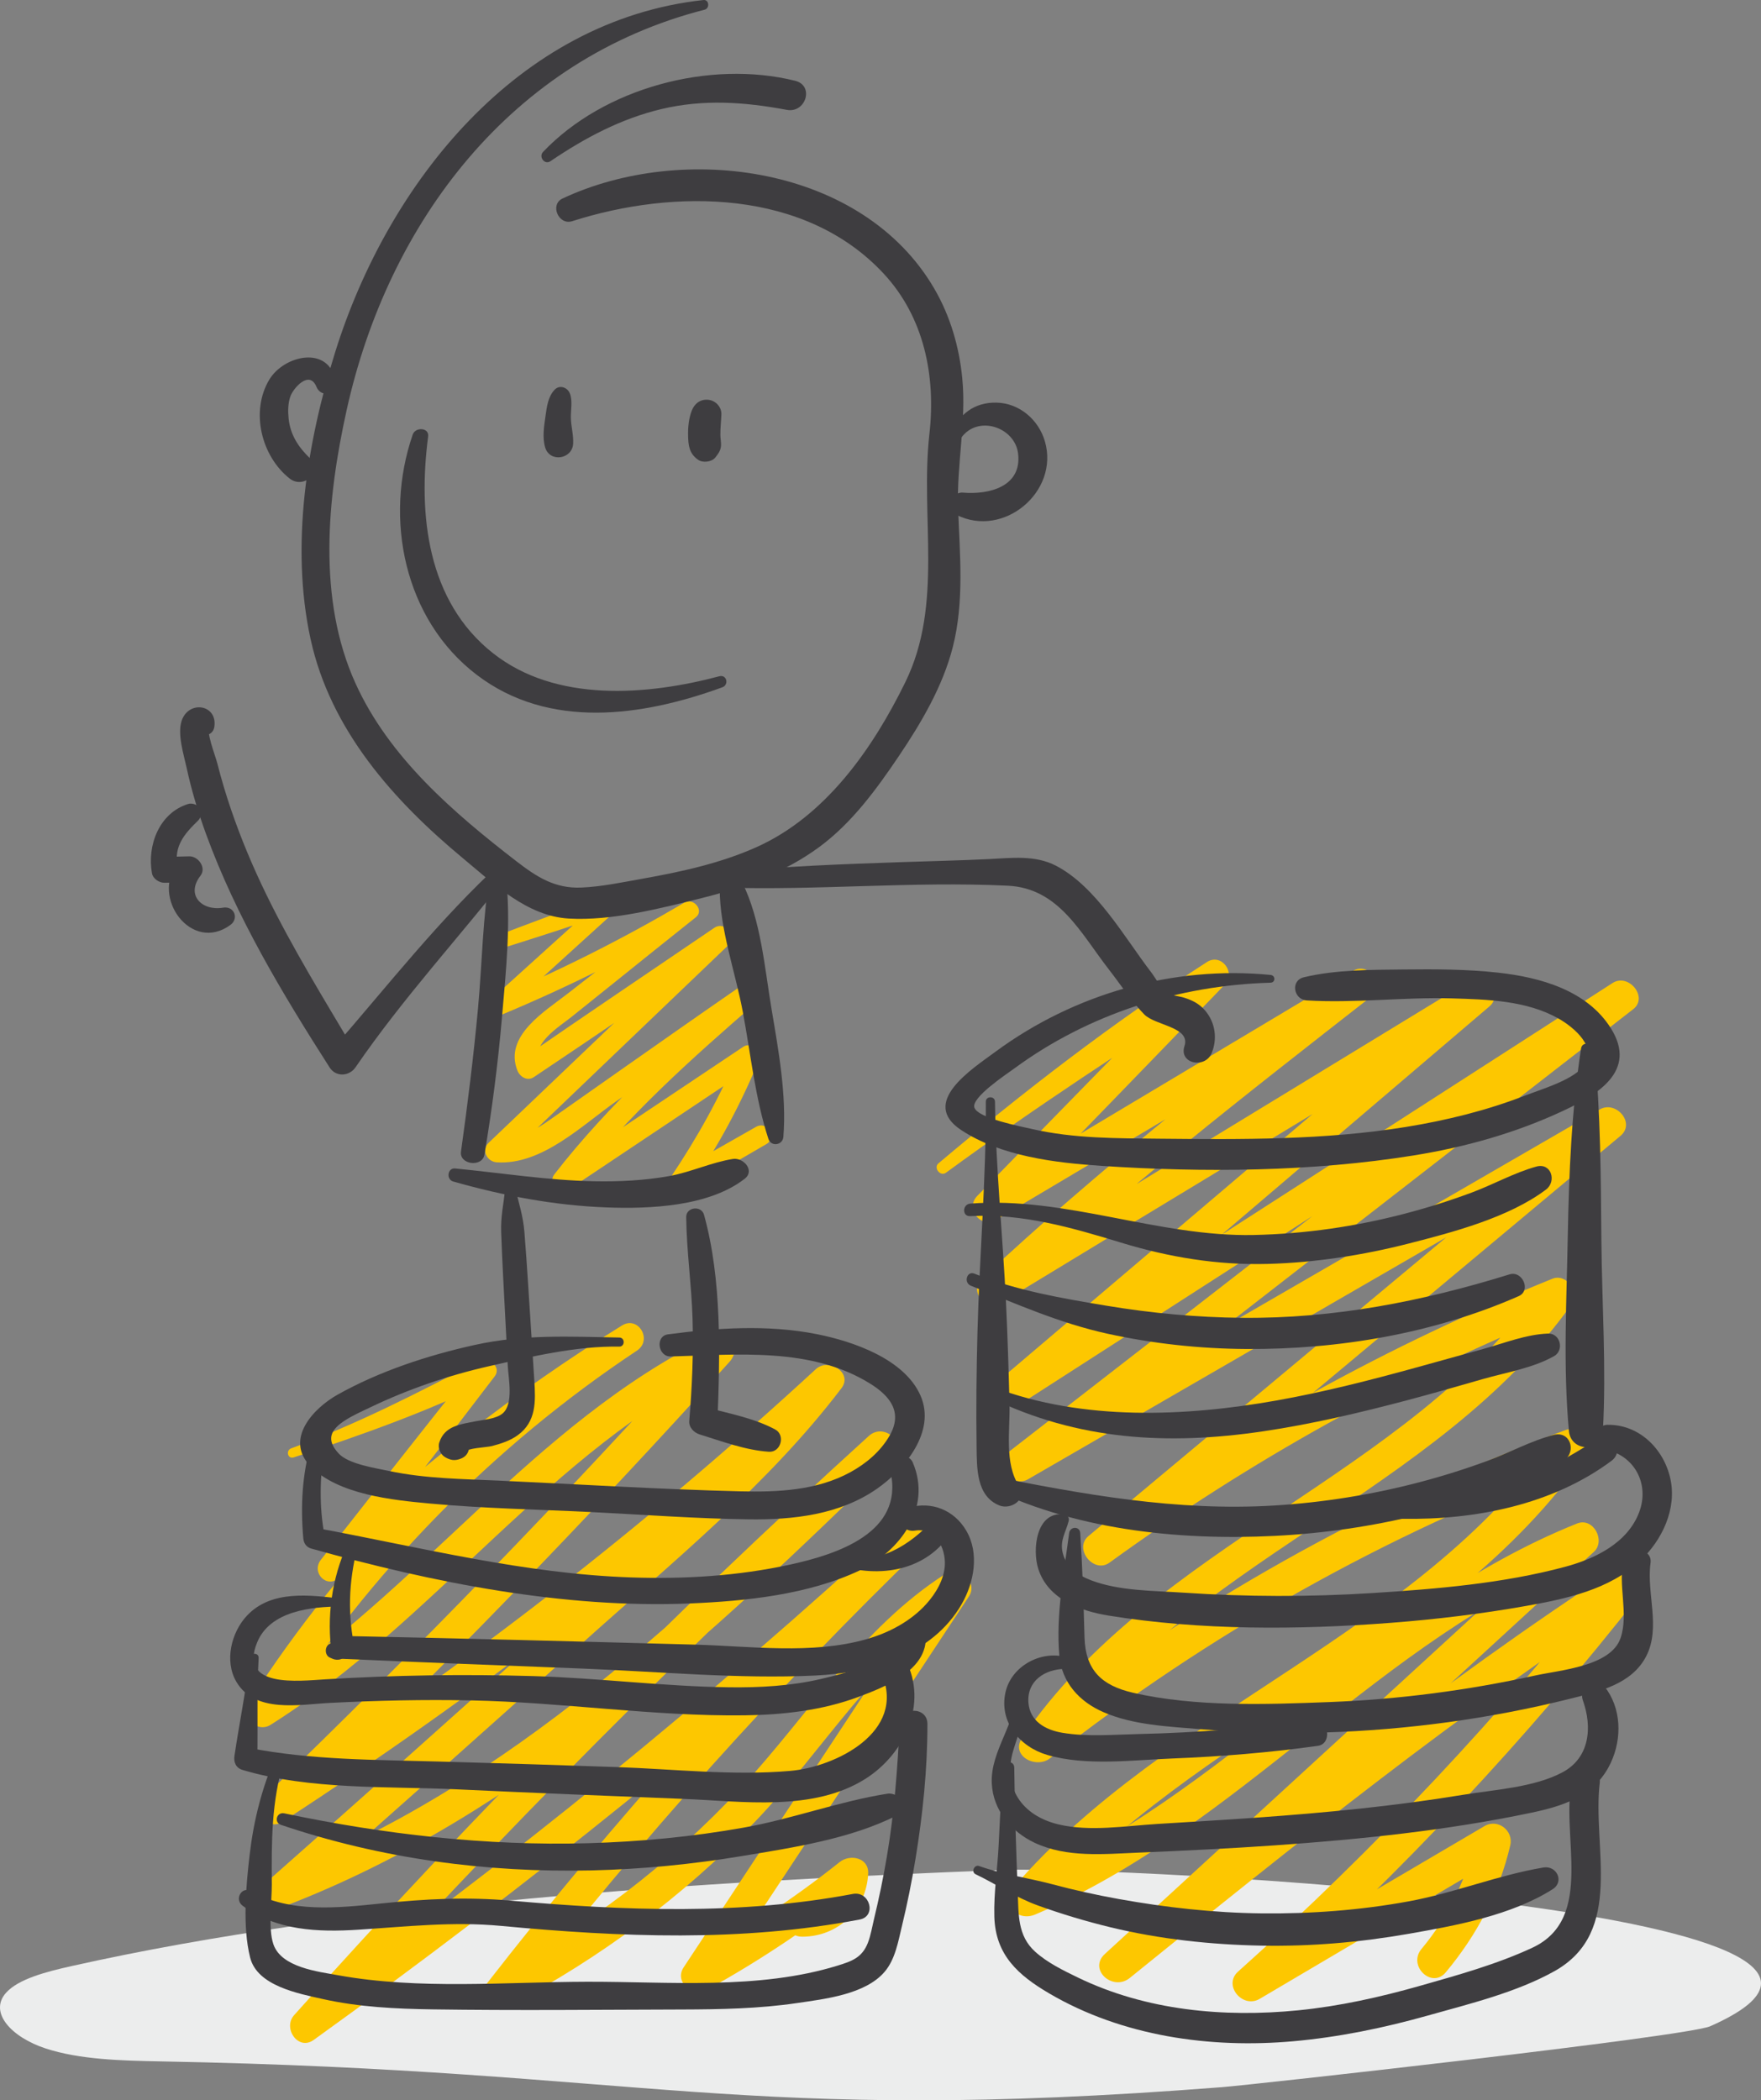 <?xml version="1.0" encoding="UTF-8"?><svg id="Ebene_2" xmlns="http://www.w3.org/2000/svg" viewBox="0 0 3496.85 4170.28"><rect x="0" y="0" width="3496.85" height="4170.28" fill="#808080" stroke="none"/><path d="m142.16,3903.72c-51.05,11.43-105.54,25.62-130.06,52.93-35.07,39.07,10.7,88.48,78.52,110.66,67.82,22.18,150.29,24.22,228.99,25.69,970.42,18.03,1145.05,125.98,2106.59,51.2,59.25-4.61,923.02-100.34,969.8-120.99,530.33-234.16-1193.69-318.19-1400.6-310.39-605.31,22.81-1291.46,65.14-1853.24,190.91Z" style="fill:#eceded;"/><path d="m1878.36,2328.53c178.18-130.39,361.93-250.39,547.93-369.05-11.82-14.93-23.64-29.86-35.46-44.8-150.56,152.92-300.47,306.47-450.38,460.02-24.46,25.05,7.17,65.48,37.55,47.43,246.97-146.76,493.95-293.53,740.92-440.29-12.96-16.37-25.92-32.75-38.89-49.12-249.96,194.21-499.02,389.94-730.5,606.2-26.22,24.5,7.94,66.49,38.1,48.13,320.7-195.12,642.16-388.98,963.17-583.58-13.24-16.73-26.48-33.45-39.73-50.18-302.92,257.21-605.95,514.29-908.65,771.75-29.32,24.94,9.18,72.11,40.92,51.69,397.63-255.89,795.26-511.77,1192.89-767.66-13.7-17.3-27.39-34.6-41.09-51.9-398.34,309.29-796.68,618.58-1195.02,927.88-31.21,24.23,9.05,70.77,41.27,52.13,389.82-225.51,779.64-451.02,1169.46-676.53-13.81-17.44-27.62-34.89-41.43-52.33-335.98,280.57-672.02,561.07-1008.03,841.61-29.85,24.92,10.32,75.58,41.78,52.77,277.79-201.44,578.99-369.4,897.22-497.94-12.96-16.59-25.92-33.18-38.89-49.77-270.25,378.71-767.23,508.61-1031.59,895.01-24.56,35.9,27.11,63.22,55.24,41.12,314.48-246.97,666.62-444.7,1041.12-584.8-13.15-16.83-26.3-33.67-39.46-50.5-273.08,389.8-766.32,535.65-1074.02,891.51-27.57,31.88,6.8,69.32,42.79,54.05,405.5-171.97,684.17-547.28,1093.66-711.01-11.08-18.8-22.16-37.61-33.25-56.41-307.32,281.88-614.64,563.77-921.96,845.65-33.79,30.99,15.66,75.03,49.34,47.78,326.51-264.18,653.96-528.19,1006.69-757.06-14.16-17.89-28.33-35.78-42.49-53.67-225.82,287.69-476.63,554.23-749.15,798.1-30.37,27.18,9.04,74.08,42.85,54.13,160.52-94.74,321.04-189.49,481.56-284.23-17.06-12.75-34.13-25.5-51.19-38.25-19.16,82.41-54.52,158.17-108.92,223.32-27.91,33.43,20.35,79.74,48.07,46.54,61.99-74.23,106.06-157.81,128.19-252.2,6.84-29.18-24.6-53.88-51.19-38.25-160.69,94.45-321.38,188.91-482.07,283.36,14.28,18.04,28.57,36.09,42.85,54.13,272.85-243.28,523.15-510.89,748.73-798.51,22.64-28.87-6.44-77.09-42.49-53.67-357.66,232.27-689.73,500.41-1020.78,768.48,16.45,15.93,32.89,31.85,49.34,47.78,307.19-282.01,614.39-564.01,921.58-846.02,24.14-22.16-1.08-69.29-33.25-56.41-416.03,166.55-700.15,542.95-1111.64,716.8,14.26,18.02,28.53,36.03,42.79,54.05,312.57-360.49,807.25-509.11,1084.98-905.75,16.98-24.26-11.63-60.92-39.46-50.5-387,144.88-748.13,348.02-1072.98,603.39,18.41,13.71,36.83,27.42,55.24,41.13,262.99-384.79,760.3-515.61,1030.99-895.34,16.7-23.43-11.62-60.8-38.89-49.77-324.28,131.17-631.1,300.01-914.26,505.53,13.93,17.59,27.85,35.18,41.78,52.77,335.87-280.67,671.72-561.37,1007.63-842,30.46-25.45-8.95-71.13-41.43-52.33-389.78,225.59-779.55,451.17-1169.33,676.76,13.76,17.38,27.51,34.75,41.27,52.13,398.27-309.36,796.54-618.72,1194.81-928.08,30.54-23.72-9.35-72.33-41.09-51.9-397.58,255.97-795.17,511.93-1192.75,767.9,13.64,17.23,27.28,34.46,40.92,51.69,302.6-257.48,604.88-515.36,907.26-773.1,28.68-24.45-8.66-69.09-39.73-50.18-320.65,195.21-640.86,391.15-961.83,585.84,12.7,16.04,25.4,32.09,38.1,48.13,231.77-215.94,481.96-410.49,731.42-605.32,29.18-22.79-8.58-67.23-38.89-49.12-246.6,147.39-493.21,294.77-739.81,442.16,12.52,15.81,25.03,31.62,37.55,47.43,149.53-153.93,299.06-307.84,447.94-462.39,22.55-23.41-7.03-63.1-35.46-44.8-186.38,119.98-364,256.98-533.3,399.78-10.51,8.87,3.68,26.81,14.79,18.68h0Z" style="fill:#fdc700;"/><path d="m583.11,2893.79c132.42-43.73,265.62-90.67,390.72-152.5-9.32-11.77-18.64-23.54-27.95-35.31-103.79,129.57-206.02,260.39-308.6,390.92-20.17,25.67,12.08,58.68,36.63,35.47,181.2-171.26,378.55-320.2,590.87-450.61-9.91-16.63-19.81-33.27-29.72-49.9-297.22,195.3-550.09,450.75-742.16,750.08-17.48,27.24,17.59,59.66,44.18,42.93,327.46-206.1,553.98-544.51,905.2-716.07-12.96-16.38-25.93-32.75-38.89-49.13-282.65,313.65-576.62,616.76-880.57,909.79-25.35,24.44,8.05,67.39,37.96,47.95,391.13-254.32,761.29-539.25,1105.17-854.61-16.95-12.61-33.89-25.23-50.84-37.84-146.04,191.41-341.33,346.17-519.3,506.56-186.65,168.21-374.14,335.48-562.41,501.88-22.96,20.29,1.26,63.21,30.61,51.94,475.97-182.83,848.9-538.76,1208.15-888.49,30.95-30.13-15.92-73.83-47.06-45.57-399.93,362.95-781.32,747.17-1141.11,1149.95-22.97,25.72,7.99,71.41,38.92,49.17,421.75-303.27,826.44-628.88,1209.73-979.6-15.49-15-30.97-29.99-46.46-44.99-294.19,284.07-567.26,588.73-818.49,911.38-22.21,28.53,19.66,58.26,45.77,44.48,178.7-94.35,342.65-216.17,483.05-361.66,139-144.04,243.8-328.3,415.18-438.01-15.44-15-30.87-30-46.31-45.01-169.3,256.45-338.59,512.9-507.89,769.34-19.36,29.33,18.41,59.85,45.98,44.69,109.74-60.35,213-130.44,310.77-208.63-18.83-7.56-37.65-15.12-56.48-22.68-1.52,35.51-28.12,61.03-63.69,61.15-42.11.14-43.43,64.67-.87,64.53,71.67-.24,127.57-54.14,130.75-125.61,1.41-31.57-36.09-38.92-56.48-22.68-93.39,74.45-193.14,139.72-297.79,197.18,15.33,14.9,30.66,29.79,45.98,44.69,169.44-256.37,338.87-512.74,508.31-769.11,18.73-28.34-18.71-62.66-46.31-45.01-168.68,107.86-272.62,281.1-406.47,425.08-141.48,152.19-307.8,278.14-491.36,375.26,15.26,14.83,30.51,29.65,45.77,44.48,247.38-318.28,517.45-618.5,807.04-898.89,30.6-29.63-15.83-73.09-46.46-44.99-378.38,347.15-777.01,672.76-1195.57,970.35,12.97,16.39,25.95,32.78,38.92,49.17,362.3-401.22,743.2-784.21,1142.62-1148.49-15.69-15.19-31.37-30.38-47.06-45.57-349.17,341.6-712.81,696.06-1177.23,873.83,10.2,17.31,20.41,34.63,30.61,51.94,193.25-170.4,385.69-341.72,577.25-514.02,178.25-160.33,369.5-314.89,515.27-506.72,23.13-30.44-25.56-61.12-50.84-37.84-339.06,312.17-703.57,596.17-1090.89,846.05,12.65,15.98,25.3,31.96,37.96,47.95,304.99-291.91,598.8-595.35,881.67-908.72,25.02-27.72-6.46-64.94-38.89-49.13-351.72,171.45-579.11,508.08-905.38,715.76,14.73,14.31,29.45,28.62,44.18,42.93,184.71-291.15,428.78-540.72,715.99-731.55,31.59-20.99,2.78-69.99-29.72-49.9-214.81,132.83-415.46,290.46-597.79,465.03,13.56,10.1,27.12,20.19,40.68,30.29,101.71-131.16,203.77-262.06,304.25-394.16,15.08-19.83-13.45-40.21-31.57-30.68-121.99,64.13-242.76,125.75-372.34,173.46-11.3,4.16-6.94,21.86,4.82,17.98h0Z" style="fill:#fdc700;"/><path d="m983.02,1887.21c78.39-24.6,156.68-49.61,234.31-76.53-5.81-9.86-11.62-19.71-17.43-29.57-76.06,68.76-152.12,137.52-228.19,206.28-17.07,15.43,4.91,35.52,22.37,28.26,132.3-55,260.33-118.86,383.84-191.47-7.66-9.68-15.32-19.35-22.98-29.03-75.56,59.57-151.69,118.43-227.56,177.6-45.12,35.19-127.49,84.13-99.86,153.04,4.95,12.34,19.57,21.56,32.53,12.89,127.53-85.33,254.2-171.95,381.21-258.05-9.18-11.6-18.36-23.2-27.55-34.8-147.84,141.11-295.67,282.22-443.51,423.33-15.24,14.55-2.87,37.43,16.12,38.66,89.93,5.84,169.06-73.29,237.65-121.36,91.58-64.18,183.13-128.37,274.18-193.3-9.14-11.54-18.28-23.08-27.41-34.63-131.15,117.25-261.98,233.9-370.17,373.44-13.63,17.58,12.87,40.51,29.95,29.1,122.51-81.87,245.02-163.73,367.53-245.6-10.75-8.03-21.5-16.07-32.25-24.1-35.89,86.39-81.18,167.36-133.27,244.97-12.32,18.36,11.88,38.95,29.42,28.6,53.05-31.32,106.36-62.17,159.63-93.12,22.76-13.22,2.25-47.26-20.45-34.34-53.54,30.48-107.04,61.05-160.8,91.15,9.81,9.53,19.62,19.06,29.42,28.6,56.02-79.47,101.23-165.01,138.46-254.73,7.4-17.83-17.48-33.98-32.25-24.1-122.49,81.91-244.97,163.81-367.46,245.72,9.98,9.7,19.96,19.4,29.95,29.1,105.47-136.14,234.69-251.22,364.36-363.64,19.31-16.74-6.43-49.12-27.41-34.63-81.48,56.27-162.54,113.1-243.55,170.04-39.2,27.56-78.36,55.18-117.61,82.67-38.89,27.24-77.22,57.82-127.31,54.64,5.37,12.89,10.74,25.77,16.12,38.66,147.63-141.31,295.26-282.61,442.9-423.92,18.37-17.59-6.09-49.39-27.55-34.8-126.91,86.3-254.17,172.09-380.55,259.16,10.84,4.3,21.68,8.6,32.53,12.89-17.34-41.59,38.71-74.52,64.83-95.47,26.59-21.32,53.18-42.65,79.77-63.97,55.6-44.59,111.03-89.39,166.86-133.68,17.18-13.63-5.05-39.62-22.98-29.03-123.32,72.88-251.19,137.03-383.34,192.32,7.46,9.42,14.91,18.84,22.37,28.26,75.89-68.92,151.78-137.85,227.68-206.78,13.05-11.85-.58-35.46-17.43-29.57-77.79,27.17-154.91,56.25-231.86,85.7-15.61,5.97-9.89,30.33,6.73,25.11h0Z" style="fill:#fdc700;"/><path d="m1396.79.06c-368.98,40.25-626.31,363.39-730.95,698.26-56.07,179.43-89.73,384.61-49.12,570.59,39.43,180.55,164.83,321.07,303.43,435.93,60.84,50.42,126.29,114.16,209.34,119.01,85.11,4.97,182.04-20.28,264.16-40.71,82.39-20.51,164.29-50.61,233.14-101.32,64.49-47.49,113.29-114.16,157.71-180.02,44.69-66.27,87.75-139.15,107.56-217.3,22.99-90.69,13.83-182.78,10.44-274.98-3.19-86.54,16.69-172.2,8.3-258.42-6.07-62.45-23.77-123.35-55.43-177.76-142.4-244.7-498.84-291.46-738.37-179.17-25.78,12.09-7.8,53.64,19.03,45.07,203.58-65.05,462.88-63.68,618.75,104.14,80.34,86.5,103.69,203.24,90.79,317.89-18.66,165.74,28.33,337.89-48.01,493.57-64.66,131.87-158.18,265.83-295.51,327.27-71.69,32.08-149.82,49.01-226.81,62.71-39.67,7.06-80.59,15.78-120.87,17.49-52.83,2.24-89.04-21.4-129.19-52.42-125.18-96.73-252.53-206.02-319.24-353.01-76.05-167.58-56.29-367.34-17.76-541.95C770.83,440.43,1016.33,116.99,1399.19,19.25c10.5-2.68,9.07-20.44-2.39-19.19h0Z" style="fill:#3e3d40;"/><path d="m973.42,1731.88c-15.11,89.25-15.92,180.54-24.26,270.59-8.79,94.88-20.54,189.67-33.75,284.03-3.66,26.15,42.26,31.84,46.59,6.02,15.1-90.01,26.74-180.05,34.63-271,8.19-94.33,18.58-191.27,7.65-285.65-1.82-15.76-27.68-22.79-30.86-3.99h0Z" style="fill:#3e3d40;"/><path d="m899.98,2345.95c99.85,28.3,200.19,47.49,304.09,51.43,86.44,3.28,203.72-1.7,274.66-56.88,21.24-16.52-2.99-42.56-23.21-39.38-42.85,6.75-83.53,26.25-126.72,34.03-48.89,8.8-99.49,11.23-149.11,10.28-92.11-1.77-184.29-16.47-275.91-25.38-15.33-1.49-18.13,21.84-3.81,25.9h0Z" style="fill:#3e3d40;"/><path d="m1555.54,2257.36c6.71-82.96-9.91-173.09-23.62-254.79-13.44-80.09-21.15-176.2-57.66-249.45-10.65-21.37-45.19-10.42-45.12,12.09.23,79.97,30.93,164.49,45.73,243.1,15.69,83.34,24.55,172.34,50.94,252.96,5.3,16.2,28.39,12.79,29.74-3.9h0Z" style="fill:#3e3d40;"/><path d="m1003.18,2361.11c-3.33,30.13-9.09,54.55-8,85.36,1.01,28.47,2.29,56.93,3.74,85.38,3.06,60.08,6.27,120.16,9.38,180.24,1.29,24.99,11.93,75.64-10.2,94.32-13.01,10.98-37.49,12.36-53.19,15.52-30.84,6.2-61.92,9.03-72.62,42.21-3.56,11.05,2.3,24.07,12.27,29.58,10.33,5.7,18.14,6.9,29.27,2.98,11.14-3.92,16.42-11.45,18.03-22.76.2-1.38.39-2.75.59-4.13,3.79-26.54-42.18-32.07-47.18-6.1-.26,1.37-.53,2.74-.79,4.11,7.85-5.85,15.71-11.69,23.56-17.54-1.92-.08-3.84-.17-5.76-.25,7.18,4.03,14.36,8.06,21.54,12.09-.84-1.55-1.68-3.09-2.52-4.64-.02,8.8-.05,17.61-.07,26.41,6.13-9.09,44.33-9.76,55.6-12.69,17.87-4.64,36.04-10.51,51.12-21.44,37.26-27,35.69-67.27,33.02-109.17-4.03-63.25-8.17-126.48-12.21-189.73-2.23-34.8-4.6-69.59-7.41-104.35-2.62-32.47-10.96-56.51-18.26-88.02-2.7-11.66-18.77-7.84-19.93,2.62h0Z" style="fill:#3e3d40;"/><path d="m1362.61,2416.64c.73,67.38,10.63,134.56,12.6,202,1.97,67.77-.88,135.32-6.56,202.85-1.05,12.53,9.37,23.12,20.47,26.55,44.89,13.85,90.56,31.3,137.63,34.49,23.91,1.62,33.34-33.1,12.54-44.26-41.4-22.2-89.83-31.32-135.04-43.27,6.82,8.85,13.65,17.7,20.47,26.55,5.01-132.58,8.97-280.59-26.72-409.55-5.25-18.98-35.61-15.51-35.39,4.64h0Z" style="fill:#3e3d40;"/><path d="m1092.93,320.14c68.12-46.17,139.52-84.27,220.17-103.51,83.88-20.01,165.34-14.23,249.31,1.51,37.58,7.05,55.21-48.17,16.48-57.77-169.55-41.98-379.61,13.99-500.56,141.31-9.12,9.6,2.99,26.32,14.6,18.45h0Z" style="fill:#3e3d40;"/><path d="m1908.49,869.49c33.25-46.51,106.68-21.4,113.12,30.78,8.19,66.35-58.36,82.3-109.55,77.86-23.65-2.05-33.67,33.66-12.54,44.26,93.42,46.86,204.25-46.08,175.41-145.89-12.43-43.02-50.49-75.98-95.98-77.06-44.56-1.06-74.84,23.57-91.16,61.7-5.39,12.6,13.99,17.74,20.7,8.35h0Z" style="fill:#3e3d40;"/><path d="m666.48,758.03c-12.23-73.47-102.36-53.13-131.71-4.31-37.92,63.08-15.95,152.42,40.74,196.68,27.5,21.47,67.56-14.1,40.43-40.01-23.1-22.07-39.38-46.62-42.81-79.04-1.52-14.43-1.38-29.85,3.26-43.74,5.47-16.39,37.97-54.13,52.07-19.38,9.26,22.82,42.15,14.65,38.02-10.19h0Z" style="fill:#3e3d40;"/><path d="m1229.7,2655.74c-98.5-1.75-189.88-6.74-287.3,14.79-92.84,20.52-188.76,51.97-272.05,98.65-48.4,27.12-105.82,88.81-53.86,142.09,55.05,56.44,163.37,67.25,237.08,74.05,104.93,9.68,210.91,11.64,316.14,16.76,105.61,5.14,211.58,13.27,317.32,14.64,88.17,1.14,180.58-9.1,254.73-60.96,55.13-38.56,117.27-113.37,86.2-184.54-31.91-73.1-134.54-108.06-206.36-122.28-97-19.2-197.9-12.47-295.27.5-25.53,3.4-19.9,44.56,5.47,43.9,131.58-3.46,278.82-19.1,396.17,53.98,39.9,24.85,65.51,57.31,37.94,104.26-18.11,30.85-46.03,54.35-77.09,71.42-66.71,36.66-144.57,39.9-219,38.09-159.62-3.88-319.31-14.04-478.82-21.23-72.71-3.28-146.73-3.95-218.19-19.12-27.11-5.76-80.3-13.69-99.76-34.19-27.32-28.79-15.42-48.5,12.04-66.26,15.69-10.14,33.28-17.86,50.09-25.91,75.39-36.14,154.74-63.33,236.26-81.81,82.69-18.75,172.97-40.28,258.03-38.78,11.79.21,12.14-17.85.24-18.06h0Z" style="fill:#3e3d40;"/><path d="m617.53,2866.26c-17.5,61.83-20.98,124.27-15.26,188.14.86,9.64,5.98,17.6,15.66,20.31,241,67.49,501.26,119.53,752.49,109,111.1-4.66,234.25-17.45,335.99-65.24,80.7-37.91,144.47-124.13,106.31-214.2-10.78-25.44-49.9-6.57-44.33,18.38,27.01,121.05-107.73,163.82-199.24,183.87-103.38,22.65-209.51,29.09-315.11,25.55-212.87-7.14-416.34-59.29-624.53-97.93,4.99,4.91,9.97,9.82,14.96,14.73-11.02-58.66-9.36-116.83-.16-175.58,2.69-17.16-21.9-24.27-26.78-7.03h0Z" style="fill:#3e3d40;"/><path d="m696.02,3053.86c-33.98,65.89-46.86,143.56-38.89,217.11,1.39,12.82,9.33,22.12,22.88,22.73,159.69,7.17,319.44,13.08,479.16,19.43,152.11,6.05,307.18,20.84,459.35,13.74,109.82-5.12,232.17-39.84,290.87-141.47,24.94-43.19,35.81-101.19,9.28-146.31-24.09-40.98-68.85-58.77-113.93-45.67-30.43,8.84-17.91,50.53,12.23,45.66,41.21-6.66,60.87,35.33,59.24,68.34-1.42,28.89-17.99,56.61-37.11,77.68-31.21,34.4-74.32,57.02-118.58,69.6-108.24,30.76-229.3,13.82-340.18,10.8-233.21-6.34-466.47-12.54-699.72-17.21,7.37,5.56,14.75,11.13,22.12,16.69-13.58-71.22-8.72-134.69,9.83-204.44,2.58-9.69-11.84-15.84-16.56-6.68h0Z" style="fill:#3e3d40;"/><path d="m1664.58,3107.63c81.88,26.47,175.84,11.79,224.67-65.9,13.2-21.01-18.13-44.32-34.64-25.79-46.44,52.14-112.83,93.33-185.46,75.67-10.48-2.55-14.94,12.66-4.57,16.01h0Z" style="fill:#3e3d40;"/><path d="m692.2,3270.01c-3.63-.19-7.22-1.41-10.75-2.28,2.38,2.34,4.76,4.68,7.14,7.03-.17-.75-.35-1.5-.52-2.26-3.01-13.07-17.34-15.61-27.81-11.03-1.77.78-3.55,1.55-5.32,2.33-10.63,4.65-10.62,22.69-.07,27.37,1.77.78,3.54,1.57,5.31,2.35,10.56,4.68,24.61,1.29,27.81-11.33.19-.73.37-1.47.56-2.2-2.42,2.36-4.84,4.72-7.27,7.07,3.53-.86,7.1-2.07,10.73-2.26,9.63-.52,9.97-14.28.2-14.8h0Z" style="fill:#3e3d40;"/><path d="m678.07,3174.35c-62.89-7.45-139.14-17.76-187.44,33.34-31.41,33.23-45.47,90.47-21.28,131.58,37.12,63.1,125.46,45.04,185.31,41.95,93.49-4.82,187.18-6.87,280.78-5.01,181.14,3.61,362.17,31.98,543.2,29.66,76.3-.98,153.94-9.71,225.81-36.54,52.93-19.76,138.6-53.23,133.76-122.09-1.84-26.17-39.93-33.12-47.48-6.13-16.04,57.35-109.68,80.75-160.7,92.61-59.96,13.94-121.76,17.27-183.14,16.46-129.88-1.71-259.17-18.55-389.06-22.26-137.24-3.93-274.84-1.92-411.88,6.47-52.86,3.23-172.09,17.81-135.55-72.76,25.6-63.47,108.52-71.56,167.47-71.88,10.29-.06,10.04-14.23.21-15.39h0Z" style="fill:#3e3d40;"/><path d="m495.75,3292.07c-7.31,65.45-20.6,129.65-30.21,194.47-1.86,12.56,2.97,23.84,16.03,27.73,135.05,40.23,287.25,32.05,426.76,38.59,149.8,7.03,299.63,13,449.48,18.95,115.92,4.6,256.65,25.87,360.58-39.81,78.1-49.36,124.44-148.98,80.27-235.43-16.08-31.48-60.82-3.68-47.63,27.56,48.56,114.99-92.07,184.35-182.18,192.11-113.21,9.76-230.78-3.65-344.15-7.63-117.96-4.13-235.91-7.74-353.9-11.02-126.4-3.52-252.25-2.81-376.75-27.08,5.63,7.3,11.26,14.6,16.89,21.9,1.33-66.68-1.15-133.42,2.64-200.32.65-11.48-16.62-10.94-17.84-.02h0Z" style="fill:#3e3d40;"/><path d="m546.78,3488.76c-26.93,61.69-43.15,126.47-50.98,193.32-7.33,62.6-14.6,143.09.9,204.8,14.13,56.27,95.8,71.42,144.17,82.27,71.25,15.98,145.09,19.5,217.86,20.56,165.03,2.4,330.23.71,495.28.24,76.56-.21,153.12-1.63,228.99-12.83,54.85-8.1,135.21-16.95,173.68-62.11,21.01-24.67,26.82-59.79,34.21-90.3,10.67-44.02,19.61-88.47,26.93-133.17,14.54-88.78,23.87-178.62,23.78-268.63-.03-35.09-53.34-34.48-55.03-.05-4.31,88.2-10.67,175.98-25.44,263.14-7.06,41.68-15.6,83.12-25.54,124.21-3.66,15.15-6.5,32.75-12.23,47.36-11.52,29.4-31.63,36.45-60.04,45.22-157.27,48.54-334.87,31.67-497.3,32.06-162.31.38-333.77,16.19-494.25-12.85-40.15-7.27-113.14-15.49-128.9-61.62-10.72-31.36-2.93-85.79-3.15-118.89-.57-84.25-.97-164.23,24.18-245.82,3.06-9.92-12.89-16.57-17.11-6.91h0Z" style="fill:#3e3d40;"/><path d="m557.97,3623.36c198.61,67.17,407.76,95.2,617.22,90.4,100.06-2.29,200.03-12.23,298.76-28.58,100.3-16.6,214.93-33.98,306.35-80.24,26.33-13.32,6.71-47.41-18.35-43.45-95.63,15.13-188.9,50.14-284.82,67.25-102.46,18.28-206.06,28.16-310.07,31.05-202.41,5.62-404.63-17.63-602.56-59.31-15.06-3.17-21.32,17.87-6.53,22.88h0Z" style="fill:#3e3d40;"/><path d="m481.83,3783.96c66.8,49.51,149.55,52.7,229.6,47.57,96.18-6.17,187.32-16.61,283.74-7.55,237.66,22.34,476.21,32.31,711.95-12.66,34.02-6.49,20.18-57.17-13.61-50.8-224.16,42.29-452.73,33.26-678.8,13.36-88.74-7.81-170.38-3.53-258.81,5.65-84.31,8.75-180.21,19.11-256.96-24.38-19.08-10.81-34.16,16.17-17.11,28.81h0Z" style="fill:#3e3d40;"/><path d="m2523.09,1935.79c-193.38-18.86-389.66,37.1-545.86,152.1-48.03,35.36-151.47,101.15-68.69,155.81,79.08,52.21,186.4,65.05,278.51,71.18,204.06,13.57,417.85,11.77,620.02-20.69,102.21-16.41,202.22-44.44,296.17-88.28,68.91-32.15,148.78-79.29,95.55-164.12-47.4-75.54-140.18-101.22-223.57-110.5-62.18-6.92-125.46-7.04-187.96-6.34-65.59.73-134.14.2-198.23,15.49-27.02,6.45-20.4,44.33,5.72,45.93,95.2,5.82,192.1-6.78,287.78-4.04,70.6,2.03,148.19,4.22,211.43,39.59,31.39,17.56,82.03,59.85,48.99,96.95-24.1,27.06-81.74,43.69-114.64,56.47-76.08,29.56-155.93,49.21-236.42,62.27-161.35,26.19-326.13,24.94-489.11,23.35-84.67-.83-170.54-.19-253.54-19.28-21.1-4.85-106.93-21.13-114.33-42.41-6.94-19.94,63.65-66.38,80.02-78.38,147.31-108.04,326.26-164.58,507.94-169.7,10.19-.29,10.17-14.42.21-15.39h0Z" style="fill:#3e3d40;"/><path d="m1957.59,2187.34c.75,152.62-12.6,304.56-16.6,457.12-2,76.08-2.86,152.47-1.76,228.57.6,41.73-.7,97.45,45.06,116.07,23.09,9.4,56.42-12.12,39.16-38.62-29.52-45.34-17.49-111.17-18.85-163.11-1.75-66.71-3.72-133.34-6.92-200.01-6.41-133.58-20.25-266.23-21.94-400.02-.15-11.52-18.2-11.43-18.14-.02h0Z" style="fill:#3e3d40;"/><path d="m1952.6,2947.94c175.12,88.92,384.66,111.3,578.4,101.66,97.05-4.83,193.75-18.86,288.08-42.19,51.18-12.66,101.68-28.06,151.2-46.15,45.41-16.59,97.23-33.04,136.23-61.97,24.24-17.98,11.45-58.56-21.2-50.19-45.2,11.58-87.5,35.19-131.32,51.35-44.26,16.32-89.32,30.5-134.95,42.48-93.92,24.66-190.31,40.22-287.22,46.24-194.81,12.09-381.34-21.97-571.14-59.95-10.79-2.16-19.25,13.07-8.08,18.74h0Z" style="fill:#3e3d40;"/><path d="m3139.5,2082.04c-18.78,123.22-24.02,247.14-26.33,371.9-2.36,127.98-9.53,259.87,2.28,387.44,3.9,42.1,65.01,43.06,67.42.07,7.01-125.12-1.86-252.66-2.96-377.99-1.11-126.35-1.47-252.32-13.71-377.97-1.35-13.81-24.25-19.57-26.71-3.45h0Z" style="fill:#3e3d40;"/><path d="m2112.09,3006.8c-54.99-5.9-62.43,70.49-50.36,108.3,19.17,60.06,83.12,83.63,139.72,92.75,183.15,29.51,375.63,28.54,560.12,14.37,89.99-6.91,179.91-17.75,268.79-33.55,80.21-14.26,164.78-32.06,226.34-89.48,43.8-40.85,73.71-103.48,59.98-164.04-13.43-59.27-62.54-107.09-124.68-106.11-27.08.43-36.46,43.55-7.15,48.6,59.53,10.24,91.43,67.64,70.23,124.55-22.92,61.53-87.9,92.83-146.99,108.71-123.26,33.13-256.1,44.19-383.1,52.2-124.7,7.86-250.13,7.61-374.8-.77-59.33-3.99-127.02-3.12-183.21-24.41-25.91-9.82-49.59-25.78-56.64-54.24-6.25-25.22,5.99-40.91,11.8-63.84,1.81-7.15-3.33-12.31-10.05-13.03h0Z" style="fill:#3e3d40;"/><path d="m2784.56,3015.66c144.34,2.51,297.84-27.6,415.51-115.19,26.51-19.73,2.54-62.85-26.36-44.26-120.28,77.39-243.5,133.34-388.83,135.18-15.84.2-16.34,23.99-.33,24.27h0Z" style="fill:#3e3d40;"/><path d="m2123.01,3044.05c-10.33,78.92-26.37,162.52-19.54,242.49,4.62,54.06,39.77,92.39,88.25,113.29,59.02,25.45,128.33,28.22,191.43,33.5,82.19,6.87,164.56,9.14,247,6.6,164.33-5.07,328.51-27.23,488.04-67.12,56.45-14.12,122.26-28.29,151.03-84.95,28.9-56.93-.01-124.47,8.3-184.63,4.2-30.34-46.62-35.78-53.41-6.9-11.95,50.84,10.46,107.73-6.17,156.2-19.27,56.2-120.18,63.41-168.95,74.16-134.49,29.64-271.24,47.53-408.87,52.81-126.11,4.83-266.56,10.02-390.36-18.49-61.82-14.24-94.4-44.54-96.23-110.05-1.93-69.32-4-137.77-8.47-206.89-.92-14.26-20.29-13.59-22.07-.02h0Z" style="fill:#3e3d40;"/><path d="m2117.17,3290.38c-49.97-13.98-109.01,17.56-120.57,69.82-13.08,59.12,28.55,108.4,82.89,124.28,76.96,22.49,169.55,10.21,248.39,7.09,96.78-3.84,193.33-11.69,289.25-25.16,27.77-3.9,22.29-51.6-6.05-48.55-115.98,12.5-231.97,22.56-348.65,25.12-50.2,1.1-103.71,5.91-153.41-2.55-32.61-5.55-64.31-22.63-66.87-60.12-2.94-43.17,32.84-65.84,71.6-66.64,13.43-.28,16.88-19.51,3.42-23.28h0Z" style="fill:#3e3d40;"/><path d="m2016.43,3351.81c5.53,68.21-50.28,121.85-47.02,189.47,2.56,52.93,38.73,95.86,85.07,117.64,63.62,29.91,137.39,22.41,205.34,19.59,90.5-3.76,180.94-8.15,271.31-14.46,170.56-11.9,341.47-29.53,508.97-64.67,61.68-12.94,121.61-31.54,153.82-90.11,25.76-46.84,28.01-107.91-2.24-153.02-15.3-22.82-58.92-9.04-48.49,20.11,18.79,52.5,14.06,113.57-40.61,142.68-56.59,30.13-135.07,34.35-197.55,44.65-135.94,22.41-273.15,35.64-410.52,45.33-65.47,4.62-131.01,8.5-196.52,12.51-63.23,3.87-133.75,15.73-196.17.89-72.69-17.28-111.12-73.44-90.07-145.8,12.81-44.06,31.77-80.6,25.5-127.55-1.54-11.54-21.76-8.86-20.82,2.73h0Z" style="fill:#3e3d40;"/><path d="m1990.78,3509.58c-2.5,50.87-5.31,101.72-7.66,152.59-2.21,47.79-10.05,95.75-8.64,143.7,2.24,75.96,47.39,116.09,109.42,152.42,144.64,84.7,319.04,109.47,484.15,94.71,90.42-8.08,179.55-26.38,266.86-50.95,82.86-23.32,176.57-46.01,252.12-88.39,139.31-78.16,74.32-246.68,89.67-374.22,3.73-30.97-47.33-36.36-54.3-7.02-25.69,108.14,46.94,276.07-79.77,335-70.38,32.73-148.98,54.58-223.5,75.71-78.88,22.37-159.5,40.35-241.19,48.45-147.79,14.66-302.23.4-437.3-64.98-29.13-14.1-61.06-29.62-85.29-51.58-34.87-31.61-32.69-73.88-34.37-117.43-3.18-82.67-6.05-165.15-6.93-247.98-.16-14.84-22.56-14.6-23.28-.02h0Z" style="fill:#3e3d40;"/><path d="m1937.19,3721.36c42.33,20.18,78.87,45.86,123.75,62.04,47.28,17.05,95.59,31.57,144.45,43.37,97.58,23.57,198.6,34.44,298.86,36.37,97.96,1.89,196.05-6.54,292.54-23.4,94.51-16.51,204.16-36.62,286.23-88.56,23.99-15.18,8.04-47.59-18.24-43.18-90.37,15.18-177.22,50.7-267.97,67.3-96.17,17.59-193.98,24.87-291.7,23.77-95.29-1.07-189.96-11.65-283.69-28.5-44.08-7.93-87.82-17.53-131.09-29.11-47.2-12.63-100.37-19.93-146.11-36.4-9.43-3.4-16.36,11.85-7.03,16.29h0Z" style="fill:#3e3d40;"/><path d="m1966.6,2775.37c173.47,84.29,351.44,94.63,540.71,66.71,97.03-14.31,192.65-36.88,287.41-61.93,50.24-13.28,100.15-27.73,150.1-42.03,46.47-13.3,98.89-21.65,141.09-45.42,20.7-11.66,12.45-45.77-12.02-44.85-43.01,1.61-85.58,18.6-126.89,30.09-44.68,12.43-89.36,24.84-134.07,37.16-91.73,25.27-183.99,48.92-277.73,65.58-181.76,32.3-384.26,40.75-559.94-25.4-11.6-4.37-20.1,14.54-8.67,20.1h0Z" style="fill:#3e3d40;"/><path d="m1927.96,2552.88c89.41,35.75,176.3,74.42,270.78,95.15,90.33,19.82,183.16,29.9,275.64,30.47,184,1.14,372.5-30.72,541.37-105,25.06-11.02,7.4-51.12-18.24-43.18-173.65,53.77-348.29,87.98-530.74,86.29-90.44-.84-180.49-9.27-269.7-24.08-89.04-14.78-178.25-30.07-262.27-63.67-14.95-5.98-21.9,18-6.85,24.02h0Z" style="fill:#3e3d40;"/><path d="m1926.49,2414.68c104.16-5.54,201.15,22.59,299.63,52.64,95.04,29.01,191.47,44.92,291.08,42.25,94.01-2.52,188.89-17.18,279.93-40.43,88.21-22.53,199.24-51.68,272.83-107.23,21.52-16.25,10.59-53.9-19.26-45.61-44.09,12.25-85.27,35.55-128.21,51.56-43.38,16.17-87.54,30.06-132.32,41.79-98.22,25.74-198.55,40.28-300.1,42.48-190.25,4.11-373.73-76.89-563.25-62.32-15.99,1.23-16.82,25.74-.34,24.87h0Z" style="fill:#3e3d40;"/><path d="m1101.37,773.79c-13.44,14.04-15.52,34.19-18.22,52.79-2.88,19.92-6.41,42.17-.65,61.72,8.98,30.52,53.84,23.78,55.61-7.3.96-16.86-4.09-33.95-4.54-50.97-.42-15.89,3.83-33.44-1.85-48.53-4.6-12.22-20.3-18.22-30.37-7.71h0Z" style="fill:#3e3d40;"/><path d="m1373.75,815.04c-6.04,15.44-7.72,32.81-7.41,49.3.38,20.65,2.32,36.42,20.25,48.82,8.96,6.19,26.77,4.23,33.71-4.63,6.1-7.8,11.09-14.16,11.5-24.55.25-6.39-1.23-13.13-1.35-19.57-.26-13.98,1.6-27.83,2.04-41.77.46-14.64-11.52-27.22-25.68-28.82-15.53-1.76-27.49,7.04-33.04,21.24h0Z" style="fill:#3e3d40;"/><path d="m1433.95,1762.23c188.87,6.13,378.53-12.67,567.17-3.63,102.02,4.89,144.66,94.4,201.87,167.74,22.48,28.82,43.51,61.51,69.02,87.69,22.05,22.64,92.64,24.68,79.99,63.13-11.47,34.87,40.69,45.49,53.86,14.13,11.81-28.12,7.63-60.3-12.17-84.03-11.63-13.94-25.41-20.99-42.46-26.35-10.75-3.38-25.61-3.7-34.86-10.76-11.9-9.09-21.39-27.8-30.42-39.57-53.17-69.31-108.97-169.96-189.06-211.63-41.4-21.53-88.04-15.42-132.85-13.22-56.71,2.79-113.51,3.98-170.25,5.94-119.9,4.13-240.07,8.1-359.41,20.97-18.77,2.02-20.36,28.95-.4,29.6h0Z" style="fill:#3e3d40;"/><path d="m998.46,1709.57c-125.61,114.82-227.64,246.75-339.19,374.58,15.63,1.82,31.27,3.65,46.9,5.47-61.79-104.05-125.62-207.1-178.57-316.06-26.3-54.11-49.5-109.56-68.93-166.51-10.12-29.67-19.06-59.65-26.79-90.02-5.23-20.56-23.02-61.43-16.63-81.86-5.99,5.84-11.99,11.67-17.98,17.51-2.12-.22-4.25-.43-6.37-.65-3.99-6.87-7.98-13.74-11.98-20.61.04,1.86.07,3.72.11,5.58.49,25.42,42.61,32.93,46.59,6.02,6.59-44.6-51.36-53.3-64.98-11.65-8.74,26.72,4.29,66.9,9.97,93.23,9.58,44.45,22.84,88.33,38.4,131.04,60.02,164.75,151.46,316.71,245.52,463.87,12.49,19.53,39.05,17.78,51.56-.5,93.78-136.99,208.42-261.09,310.74-391.64,10.13-12.93-5.88-29.21-18.37-17.79h0Z" style="fill:#3e3d40;"/><path d="m396.98,1606.49l-.51-1.17c-3.37-7.76-15.15-11.35-22.74-9.01-57.51,17.73-81.98,82.22-71.98,137.61,1.97,10.9,14.39,19.07,24.98,18.85,16.1-.32,32.19-.64,48.29-.97-7.45-12.84-14.91-25.67-22.36-38.51-53.83,69.04,27.81,179.81,104.86,123.19,17.59-12.92,7.35-37.95-14.47-34.27-41.94,7.07-74.75-24.81-44.97-63.43,12.31-15.96-4.47-38.96-22.36-38.51-16.1.41-32.19.82-48.29,1.22,8.33,6.28,16.66,12.57,24.99,18.85-7.49-40.22,13.88-64.9,40.82-90.94,4.55-4.4,7.87-12.93,5.3-19.18-.51-1.25-1.03-2.5-1.56-3.74h0Z" style="fill:#3e3d40;"/><path d="m1428.39,1342.73c-144.24,38.38-324.55,52.45-449.04-45.44-131.51-103.41-149.31-276.05-129.21-430.57,2.37-18.18-25.28-19.24-30.56-3.95-57.63,166.84-17.27,366.97,126.97,477.06,143.67,109.66,329.58,82.57,487.72,24.88,13.82-5.04,8.82-25.89-5.89-21.97h0Z" style="fill:#3e3d40;"/></svg>